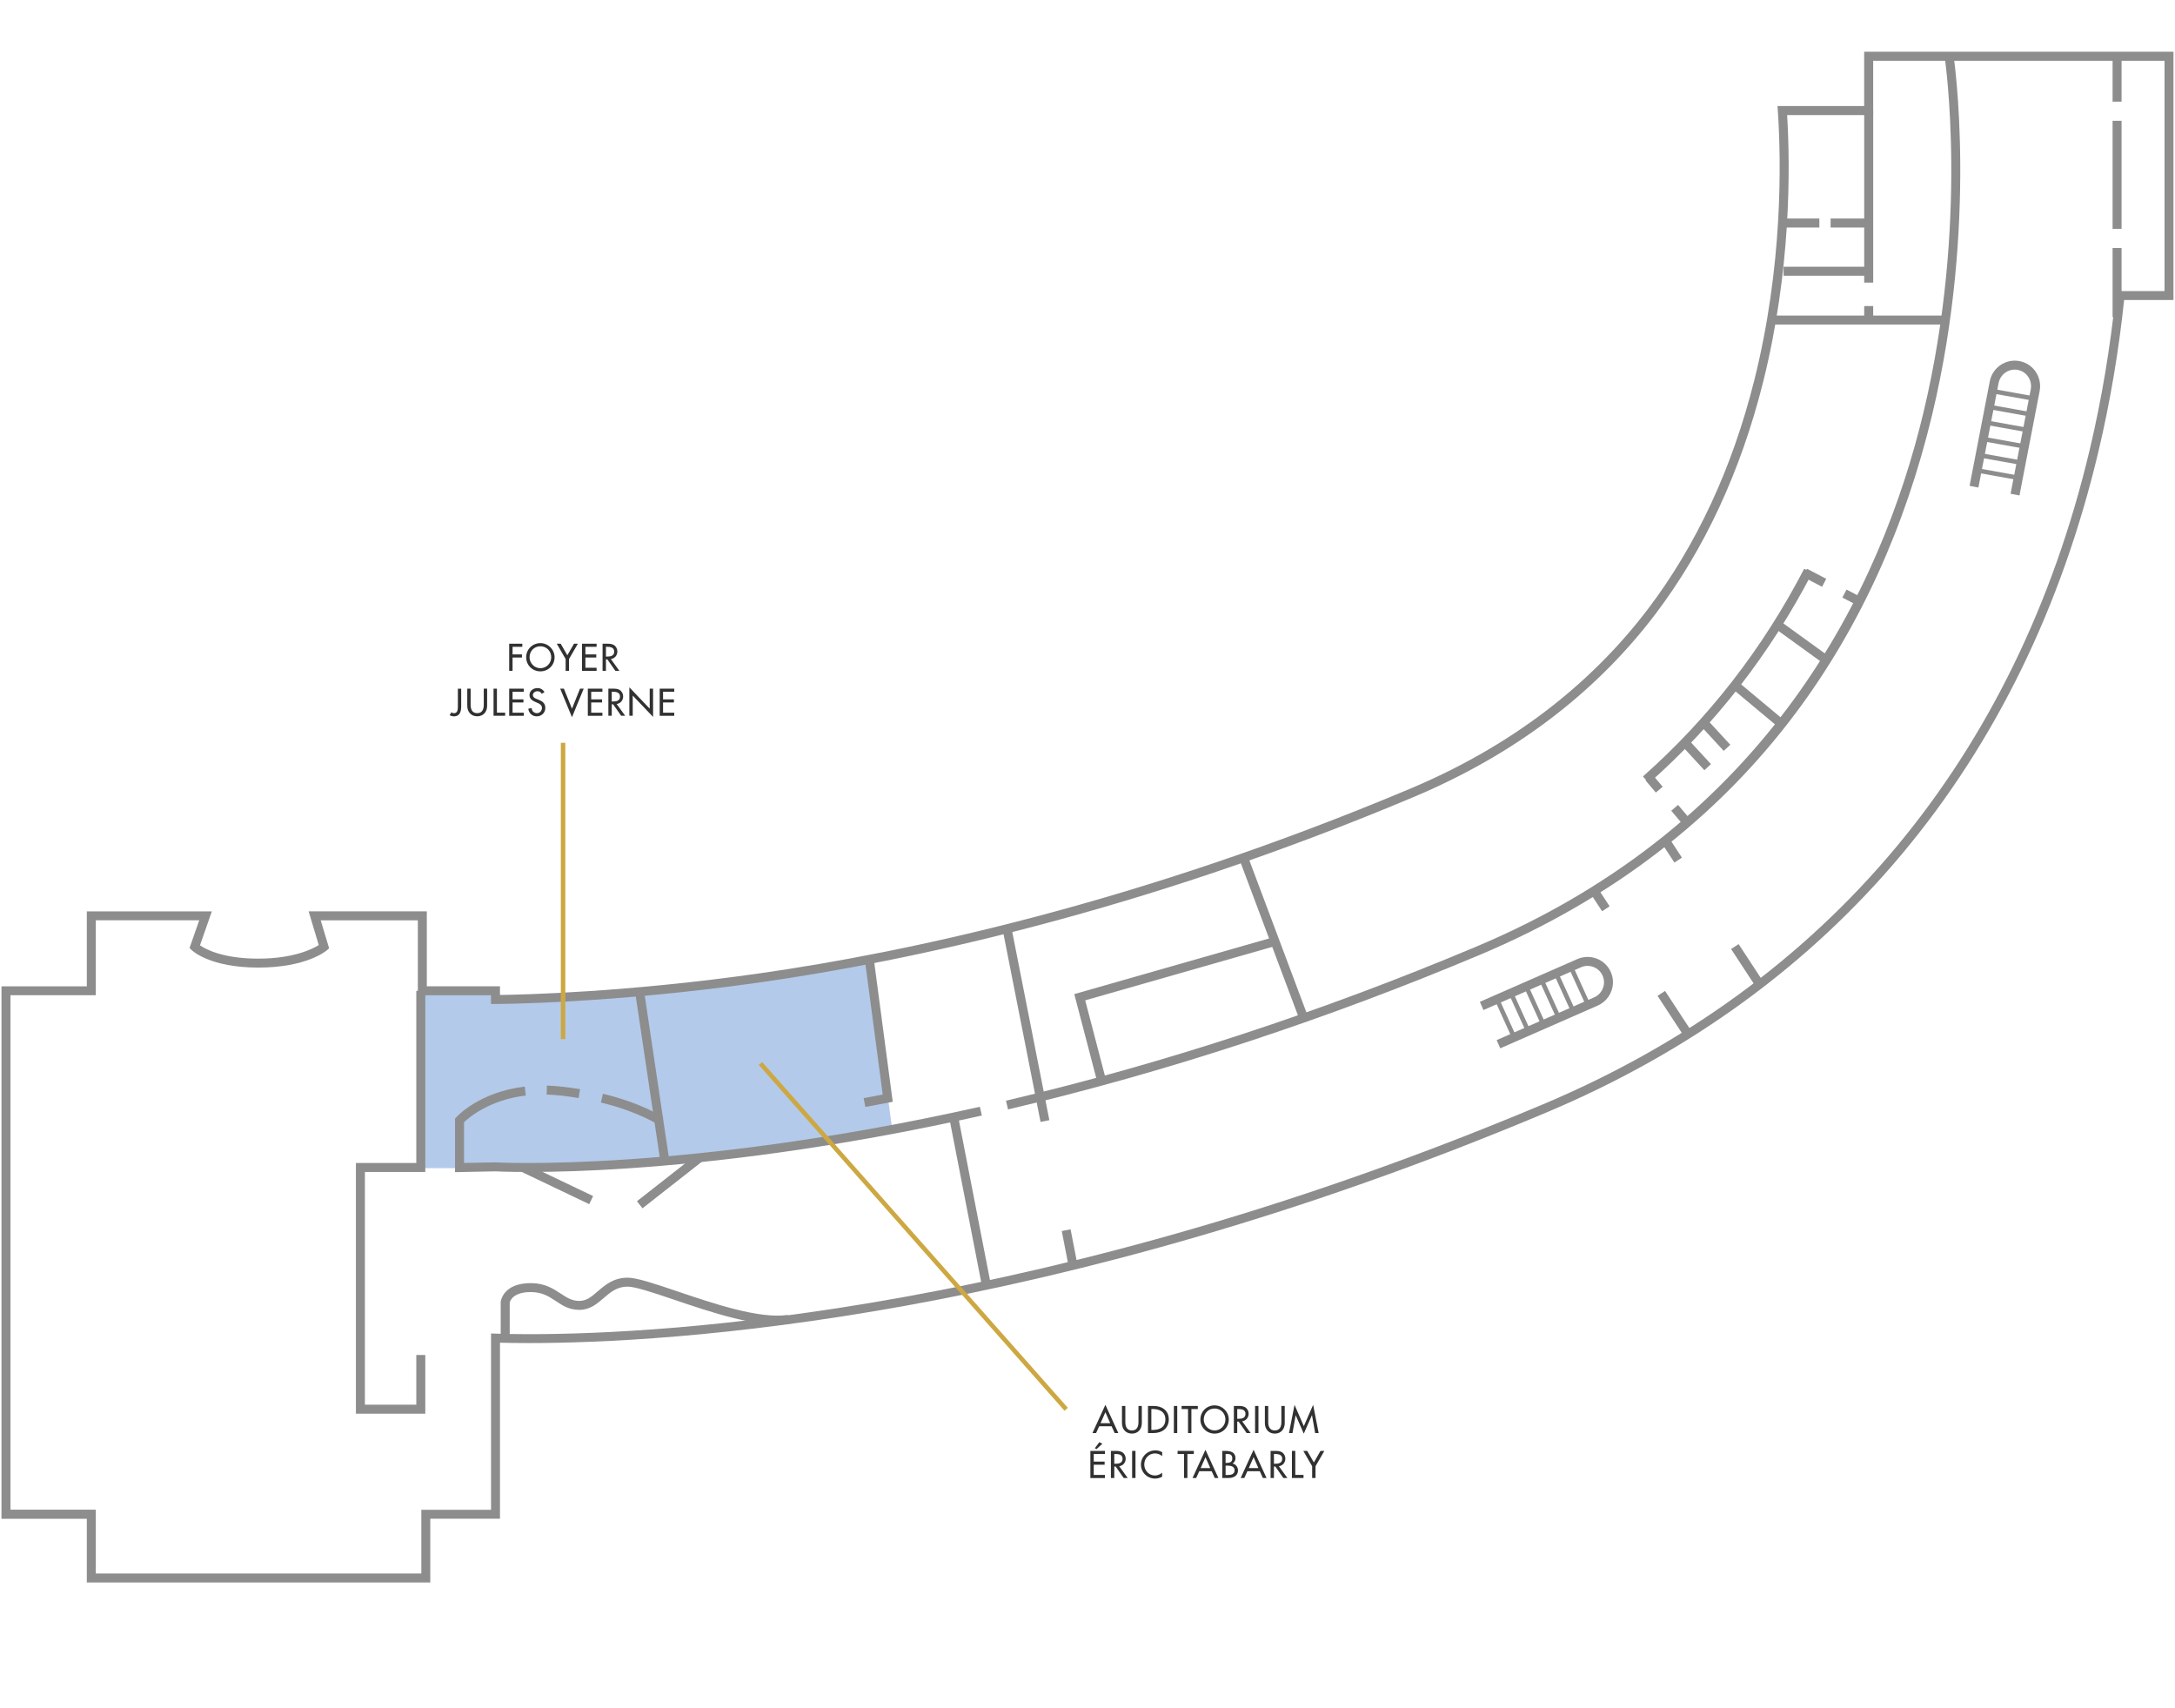<?xml version="1.0" encoding="UTF-8"?><svg id="plans" xmlns="http://www.w3.org/2000/svg" width="484" height="380" viewBox="0 0 484 380"><defs><style>.cls-1{fill:#8d8d8d;}.cls-1,.cls-2,.cls-3,.cls-4{stroke-width:0px;}.cls-2{fill:#b3caea;}.cls-3{fill:#313131;}.cls-4{fill:#cda842;}</style></defs><rect class="cls-1" x="446.49" y="90.46" width="1" height="8.92" transform="translate(274.59 518.11) rotate(-79.82)"/><rect class="cls-1" x="446.49" y="86.87" width="1" height="8.92" transform="translate(278.08 515.13) rotate(-79.82)"/><rect class="cls-1" x="446.82" y="83.27" width="1" height="8.92" transform="translate(281.94 512.51) rotate(-79.82)"/><rect class="cls-1" x="445.54" y="94.06" width="1" height="8.92" transform="translate(270.27 520.14) rotate(-79.82)"/><rect class="cls-1" x="444.59" y="97.65" width="1" height="8.92" transform="translate(265.96 522.17) rotate(-79.83)"/><rect class="cls-1" x="443.64" y="100.95" width="1" height="8.92" transform="translate(261.92 523.94) rotate(-79.82)"/><path class="cls-2" d="m93.3,221h16.87l.21,1.58,37.59-2.12,45.48-7.15,5.06,37.74s-10.33,2.53-25.09,4.43c-14.76,1.9-36.27,3.8-36.27,3.8l-33.95.63h-9.91v-38.9Z"/><path class="cls-1" d="m146.49,250.28s-4.38-2.93-12.78-4.97l.47-1.94c8.79,2.13,13.25,5.13,13.44,5.26l-1.13,1.65Z"/><path class="cls-1" d="m128.76,244.31c-1.44-.24-2.91-.43-4.38-.58-.92-.1-1.84-.16-2.73-.18l.05-2c.94.03,1.91.09,2.88.19,1.51.16,3.02.36,4.5.6l-.32,1.97Z"/><path class="cls-1" d="m101.26,260.79v-11.89l.25-.28c.21-.23,5.15-5.65,15.26-6.85l.24,1.99c-8.09.96-12.66,4.89-13.75,5.94v9.06l7-.13c.5.03,42.45,2.29,107.79-12.37l.44,1.95c-65.64,14.73-107.85,12.44-108.27,12.42l-8.96.18Z"/><path class="cls-1" d="m224.32,246.86l-.46-1.95c34.82-8.18,70.04-19.71,104.67-34.29,65.27-27.46,90.13-79.77,99.49-118.82,10.16-42.39,4.78-78.77,4.72-79.13l1.98-.3c.06.37,5.5,37.07-4.74,79.83-6.02,25.14-16.19,47.43-30.24,66.27-17.57,23.55-41.27,41.72-70.44,53.99-34.74,14.61-70.06,26.18-104.99,34.39Z"/><path class="cls-1" d="m366.92,174.26l-1.32-1.5c14.58-12.9,26.66-28.44,35.88-46.21l1.78.92c-9.34,17.99-21.56,33.73-36.33,46.79Z"/><path class="cls-1" d="m95.76,352.11H19.32v-14.18H.33v-118.47h18.99v-16.67h27.82l-2.64,7.55c1.25.86,5.08,2.96,12.95,2.96s12.12-2.15,13.48-3.02l-2.25-7.5h26.3v16.67h16.28v1.93c5-.06,28.24-.58,57.87-4.82,32.51-4.64,83.99-15.54,144.62-41.05,22.06-9.27,39.9-22.77,53.04-40.1,10.76-14.21,18.7-31.3,23.59-50.8,6.34-25.31,6.01-48.42,5.24-59.94l-.07-1.07h19.28v-12.08h68.83v55.23h-10.98c-1.21,11.48-3.13,22.82-5.72,33.72-16.44,69.32-58.93,120.18-122.9,147.09-110,46.28-194.96,51.28-226.38,51.28-2.84,0-4.96-.04-6.42-.08v39.16h-15.51v14.18Zm-74.43-2h72.43v-14.18h15.51v-39.23l1.04.04c1.4.05,3.82.12,7.38.12,31.3,0,115.94-4.98,225.61-51.12,63.35-26.65,105.44-77.03,121.73-145.71,2.63-11.11,4.57-22.67,5.77-34.36l.09-.9h10.78V13.53h-64.83v12.08h-19.15c.72,11.96.85,34.67-5.37,59.49-4.96,19.76-13.01,37.1-23.93,51.52-13.35,17.62-31.47,31.33-53.86,40.74-60.83,25.59-112.49,36.52-145.11,41.18-33.52,4.8-58.9,4.85-59.16,4.85h-1v-1.94h-16.28v-16.67h-21.61l1.87,6.22-.48.42c-.18.16-4.54,3.87-15.3,3.87s-14.68-3.76-14.84-3.92l-.44-.44,2.15-6.16h-23.01v16.67H2.33v114.47h18.99v14.18Z"/><polygon class="cls-1" points="94.64 314.55 79.2 314.55 79.2 258.77 92.64 258.77 92.64 220.46 94.64 220.46 94.64 260.77 81.2 260.77 81.2 312.55 92.64 312.55 92.64 301.49 94.64 301.49 94.64 314.55"/><rect class="cls-1" x="144.16" y="220.46" width="2" height="38.09" transform="translate(-33.71 24.01) rotate(-8.47)"/><rect class="cls-1" x="122.97" y="254.99" width="2" height="16.8" transform="translate(-167.13 261.81) rotate(-64.48)"/><rect class="cls-1" x="140.55" y="261.84" width="16.93" height="2" transform="translate(-130.43 147.95) rotate(-38.1)"/><path class="cls-1" d="m113.42,297.8h-2v-8.13c.02-.17.52-4.17,6.69-4.17,3.13,0,5.01,1.24,6.67,2.33,1.33.88,2.48,1.63,4.14,1.63s2.76-.99,4.1-2.14c1.66-1.42,3.53-3.03,6.63-3.03,2.08,0,6.01,1.33,10.99,3.01,8.16,2.76,18.33,6.21,24.66,5.28l.29,1.98c-6.82.98-17.23-2.54-25.59-5.37-4.61-1.56-8.6-2.91-10.35-2.91-2.35,0-3.8,1.24-5.32,2.55-1.5,1.29-3.05,2.62-5.4,2.62s-3.78-1-5.24-1.96c-1.56-1.03-3.04-2-5.57-2-4.03,0-4.62,2.02-4.69,2.35v7.94Z"/><polygon class="cls-1" points="192.56 246.3 192.19 244.34 196.43 243.54 192.46 213.62 194.44 213.35 198.66 245.15 192.56 246.3"/><rect class="cls-1" x="227.3" y="206.25" width="2" height="43.62" transform="translate(-39.78 48.43) rotate(-11.15)"/><rect class="cls-1" x="214.85" y="248.2" width="2" height="38.08" transform="translate(-47.06 46.13) rotate(-11.01)"/><rect class="cls-1" x="237.09" y="273.62" width="2" height="8.61" transform="translate(-48.67 50.56) rotate(-11)"/><rect class="cls-1" x="282.46" y="189.8" width="2" height="37.93" transform="translate(-55.28 112.91) rotate(-20.57)"/><polygon class="cls-1" points="244.19 240.79 239.06 221.19 283.45 208.51 284 210.43 241.49 222.58 246.12 240.29 244.19 240.79"/><path class="cls-1" d="m449.37,110.24l-1.96-.38,4.5-23.27c.26-1.36-.28-2.77-1.38-3.61-.44-.33-.95-.56-1.5-.67-.95-.19-1.92.01-2.73.56-.81.55-1.36,1.38-1.55,2.33l-4.5,23.28-1.96-.38,4.5-23.28c.29-1.48,1.14-2.76,2.4-3.61,1.25-.84,2.75-1.15,4.23-.86.84.16,1.65.52,2.33,1.04,1.71,1.29,2.54,3.49,2.14,5.58l-4.5,23.27Z"/><rect class="cls-1" x="470.11" y="55.18" width="2" height="15.38"/><rect class="cls-1" x="470.11" y="26.88" width="2" height="24.04"/><rect class="cls-1" x="470.11" y="12.53" width="2" height="10.09"/><rect class="cls-1" x="394.96" y="70.21" width="37.65" height="2"/><rect class="cls-1" x="414.84" y="24.61" width="2" height="38.27"/><rect class="cls-1" x="414.84" y="68.1" width="2" height="3.1"/><rect class="cls-1" x="396.9" y="59.35" width="18.95" height="2"/><rect class="cls-1" x="407.36" y="48.62" width="8.48" height="2"/><rect class="cls-1" x="396.38" y="48.62" width="8.48" height="2"/><rect class="cls-1" x="355.06" y="197.85" width="2" height="4.72" transform="translate(-51.5 227.81) rotate(-33.22)"/><rect class="cls-1" x="371.66" y="220.13" width="2" height="10.87" transform="translate(-62.67 241.04) rotate(-33.22)"/><rect class="cls-1" x="387.81" y="209.79" width="2" height="10.06" transform="translate(-54.15 248.12) rotate(-33.22)"/><rect class="cls-1" x="371.03" y="186.62" width="2" height="5.15" transform="translate(-42.86 234.69) rotate(-33.21)"/><rect class="cls-1" x="373.05" y="179.22" width="2" height="4.32" transform="translate(-28.59 284.78) rotate(-40.27)"/><rect class="cls-1" x="367.07" y="172.53" width="2" height="3.57" transform="translate(-25.42 279.32) rotate(-40.28)"/><rect class="cls-1" x="376.56" y="164.43" width="2" height="7.24" transform="translate(-14 300.24) rotate(-42.65)"/><rect class="cls-1" x="380.86" y="160.12" width="2" height="7.24" transform="translate(-9.94 302.02) rotate(-42.65)"/><rect class="cls-1" x="390.38" y="150.31" width="2" height="13.07" transform="translate(20.15 356.77) rotate(-50.14)"/><rect class="cls-1" x="400.13" y="136.62" width="2" height="12.85" transform="translate(50.12 384.21) rotate(-54.12)"/><rect class="cls-1" x="411.05" y="131.05" width="2" height="3.69" transform="translate(103.51 436.62) rotate(-62.42)"/><rect class="cls-1" x="402.8" y="126.16" width="2" height="4.84" transform="translate(102.86 426.94) rotate(-62.42)"/><rect class="cls-1" x="344.6" y="218.13" width="1" height="8.92" transform="translate(-61.18 162.8) rotate(-24.45)"/><rect class="cls-1" x="347.56" y="216.09" width="1" height="8.92" transform="translate(-60.07 163.82) rotate(-24.45)"/><rect class="cls-1" x="350.7" y="214.32" width="1" height="8.92" transform="translate(-59.05 164.96) rotate(-24.45)"/><rect class="cls-1" x="341.1" y="219.4" width="1" height="8.92" transform="translate(-62.02 161.46) rotate(-24.45)"/><rect class="cls-1" x="337.6" y="220.66" width="1" height="8.92" transform="translate(-62.85 160.11) rotate(-24.45)"/><rect class="cls-1" x="334.35" y="221.75" width="1" height="8.92" transform="translate(-63.6 158.86) rotate(-24.45)"/><path class="cls-1" d="m333.85,233.26l-.8-1.83,21.71-9.52c1.26-.55,2.12-1.81,2.18-3.19.02-.55-.08-1.1-.31-1.62-.39-.89-1.1-1.58-2.01-1.93-.91-.36-1.91-.34-2.8.05l-21.71,9.52-.8-1.83,21.71-9.52c1.38-.6,2.92-.63,4.33-.08,1.41.55,2.51,1.62,3.11,2.99.35.79.51,1.65.47,2.51-.1,2.14-1.42,4.07-3.38,4.93l-21.71,9.52Z"/><rect class="cls-4" x="124.8" y="165.27" width="1" height="65.94"/><rect class="cls-4" x="202.75" y="223.72" width="1" height="102.71" transform="translate(-131.23 203.64) rotate(-41.48)"/><path class="cls-3" d="m114.06,143.92v1.69h2.09v.69h-2.09v2.96h-.75v-6.03h2.92v.69h-2.17Z"/><path class="cls-3" d="m123.41,146.24c0,1.79-1.42,3.14-3.16,3.14s-3.16-1.35-3.16-3.14,1.43-3.14,3.16-3.14,3.16,1.42,3.16,3.14Zm-.75,0c0-1.33-.99-2.44-2.41-2.44s-2.41,1.11-2.41,2.44,1.1,2.44,2.41,2.44,2.41-1.06,2.41-2.44Z"/><path class="cls-3" d="m123.91,143.23h.86l1.48,2.57,1.48-2.57h.86l-1.97,3.41v2.62h-.75v-2.62l-1.97-3.41Z"/><path class="cls-3" d="m129.52,143.23h3.24v.69h-2.49v1.69h2.42v.69h-2.42v2.28h2.49v.69h-3.24v-6.03Z"/><path class="cls-3" d="m137.84,149.26h-.91l-1.78-2.55h-.31v2.55h-.75v-6.03h.91c.54,0,1.11,0,1.59.28.5.3.79.86.79,1.44,0,.86-.58,1.58-1.45,1.69l1.9,2.62Zm-3-3.17h.24c.77,0,1.6-.14,1.6-1.1s-.9-1.08-1.64-1.08h-.2v2.18Z"/><path class="cls-3" d="m102.63,153.23v3.83c0,1.16-.22,2.33-1.63,2.33-.35,0-.65-.09-.94-.26l.38-.64c.17.13.38.2.6.2.86,0,.85-1.01.85-1.62v-3.83h.75Z"/><path class="cls-3" d="m104.73,153.23v3.56c0,.98.3,1.89,1.46,1.89s1.46-.91,1.46-1.89v-3.56h.75v3.81c0,1.33-.82,2.34-2.21,2.34s-2.21-1.02-2.21-2.34v-3.81h.75Z"/><path class="cls-3" d="m110.58,158.57h1.83v.69h-2.58v-6.03h.75v5.34Z"/><path class="cls-3" d="m113.31,153.23h3.24v.69h-2.49v1.69h2.42v.69h-2.42v2.28h2.49v.69h-3.24v-6.03Z"/><path class="cls-3" d="m120.56,154.37c-.22-.38-.51-.57-.97-.57-.48,0-1.01.33-1.01.86,0,.47.46.72.84.86l.43.17c.86.34,1.5.81,1.5,1.82,0,1.1-.85,1.88-1.93,1.88-.98,0-1.74-.72-1.86-1.69l.76-.16c0,.66.52,1.14,1.17,1.14s1.11-.54,1.11-1.17-.52-.93-1.04-1.14l-.42-.18c-.69-.3-1.31-.69-1.31-1.53,0-.98.86-1.56,1.78-1.56.67,0,1.22.33,1.55.91l-.6.36Z"/><path class="cls-3" d="m127.28,157.69l1.79-4.46h.82l-2.61,6.35-2.62-6.35h.82l1.8,4.46Z"/><path class="cls-3" d="m130.81,153.23h3.24v.69h-2.49v1.69h2.42v.69h-2.42v2.28h2.49v.69h-3.24v-6.03Z"/><path class="cls-3" d="m139.13,159.26h-.91l-1.78-2.55h-.31v2.55h-.75v-6.03h.91c.54,0,1.11,0,1.59.28.5.3.79.86.79,1.44,0,.86-.58,1.58-1.45,1.69l1.9,2.62Zm-3-3.17h.24c.77,0,1.6-.14,1.6-1.1s-.9-1.08-1.64-1.08h-.2v2.18Z"/><path class="cls-3" d="m140.05,152.94l4.53,4.74v-4.45h.75v6.28l-4.53-4.74v4.49h-.75v-6.32Z"/><path class="cls-3" d="m146.8,153.23h3.24v.69h-2.49v1.69h2.42v.69h-2.42v2.28h2.49v.69h-3.24v-6.03Z"/><path class="cls-3" d="m244.6,317.35l-.69,1.51h-.81l2.88-6.28,2.88,6.28h-.81l-.69-1.51h-2.77Zm1.38-3.13l-1.07,2.44h2.14l-1.07-2.44Z"/><path class="cls-3" d="m250.42,312.83v3.56c0,.98.3,1.89,1.46,1.89s1.46-.91,1.46-1.89v-3.56h.75v3.81c0,1.33-.82,2.34-2.21,2.34s-2.21-1.02-2.21-2.34v-3.81h.75Z"/><path class="cls-3" d="m255.46,312.83h1.25c1.85,0,3.38.98,3.38,2.98s-1.5,3.05-3.41,3.05h-1.22v-6.03Zm.75,5.34h.26c1.54,0,2.86-.58,2.86-2.33s-1.33-2.33-2.86-2.33h-.26v4.65Z"/><path class="cls-3" d="m261.97,318.86h-.75v-6.03h.75v6.03Z"/><path class="cls-3" d="m265.12,318.86h-.75v-5.34h-1.43v-.69h3.61v.69h-1.43v5.34Z"/><path class="cls-3" d="m273.44,315.84c0,1.79-1.42,3.14-3.16,3.14s-3.16-1.35-3.16-3.14,1.43-3.14,3.16-3.14,3.16,1.42,3.16,3.14Zm-.75,0c0-1.33-.99-2.44-2.41-2.44s-2.41,1.11-2.41,2.44,1.1,2.44,2.41,2.44,2.41-1.06,2.41-2.44Z"/><path class="cls-3" d="m278.32,318.86h-.91l-1.78-2.55h-.31v2.55h-.75v-6.03h.91c.54,0,1.11,0,1.59.28.5.3.79.86.79,1.44,0,.86-.58,1.58-1.45,1.69l1.9,2.62Zm-3-3.17h.24c.77,0,1.6-.14,1.6-1.1s-.9-1.08-1.64-1.08h-.2v2.18Z"/><path class="cls-3" d="m280.04,318.86h-.75v-6.03h.75v6.03Z"/><path class="cls-3" d="m282.22,312.83v3.56c0,.98.3,1.89,1.46,1.89s1.46-.91,1.46-1.89v-3.56h.75v3.81c0,1.33-.82,2.34-2.21,2.34s-2.21-1.02-2.21-2.34v-3.81h.75Z"/><path class="cls-3" d="m288.34,314.88h-.02l-.7,3.98h-.78l1.23-6.28,2.07,4.75,2.07-4.75,1.23,6.28h-.78l-.7-3.98h-.02l-1.81,4.11-1.81-4.11Z"/><path class="cls-3" d="m242.64,322.83h3.24v.69h-2.49v1.69h2.42v.69h-2.42v2.28h2.49v.69h-3.24v-6.03Zm2.66-1.58l-1.31,1.19-.35-.22,1-1.33.66.35Z"/><path class="cls-3" d="m250.96,328.86h-.91l-1.78-2.55h-.31v2.55h-.75v-6.03h.91c.54,0,1.11,0,1.59.28.5.3.79.86.79,1.44,0,.86-.58,1.58-1.45,1.69l1.9,2.62Zm-3-3.17h.24c.77,0,1.6-.14,1.6-1.1s-.9-1.08-1.64-1.08h-.2v2.18Z"/><path class="cls-3" d="m252.68,328.86h-.75v-6.03h.75v6.03Z"/><path class="cls-3" d="m258.6,323.98c-.43-.38-1.02-.59-1.59-.59-1.35,0-2.38,1.13-2.38,2.46s1.02,2.45,2.37,2.45c.59,0,1.16-.22,1.61-.62v.89c-.46.27-1.05.42-1.58.42-1.72,0-3.14-1.37-3.14-3.11s1.43-3.17,3.21-3.17c.53,0,1.06.13,1.52.41v.87Z"/><path class="cls-3" d="m264.23,328.86h-.75v-5.34h-1.43v-.69h3.61v.69h-1.43v5.34Z"/><path class="cls-3" d="m266.87,327.35l-.69,1.51h-.81l2.88-6.28,2.88,6.28h-.81l-.69-1.51h-2.77Zm1.38-3.13l-1.07,2.44h2.14l-1.07-2.44Z"/><path class="cls-3" d="m271.98,322.83h.74c1.14,0,2.21.3,2.21,1.65,0,.44-.24.95-.65,1.14v.02c.71.13,1.21.82,1.21,1.53,0,1.21-1.03,1.69-2.09,1.69h-1.41v-6.03Zm.75,2.67h.19c.71,0,1.3-.14,1.3-1.01s-.58-.99-1.28-.99h-.21v2Zm0,2.69h.58c.7,0,1.42-.21,1.42-1.06s-.86-1.02-1.54-1.02h-.46v2.09Z"/><path class="cls-3" d="m277.58,327.35l-.69,1.51h-.81l2.88-6.28,2.88,6.28h-.81l-.69-1.51h-2.77Zm1.38-3.13l-1.07,2.44h2.14l-1.07-2.44Z"/><path class="cls-3" d="m286.49,328.86h-.91l-1.78-2.55h-.31v2.55h-.75v-6.03h.91c.54,0,1.11,0,1.59.28.5.3.79.86.79,1.44,0,.86-.58,1.58-1.45,1.69l1.9,2.62Zm-3-3.17h.24c.77,0,1.6-.14,1.6-1.1s-.9-1.08-1.64-1.08h-.2v2.18Z"/><path class="cls-3" d="m288.24,328.17h1.83v.69h-2.58v-6.03h.75v5.34Z"/><path class="cls-3" d="m290.03,322.83h.86l1.48,2.57,1.48-2.57h.86l-1.97,3.41v2.62h-.75v-2.62l-1.97-3.41Z"/></svg>